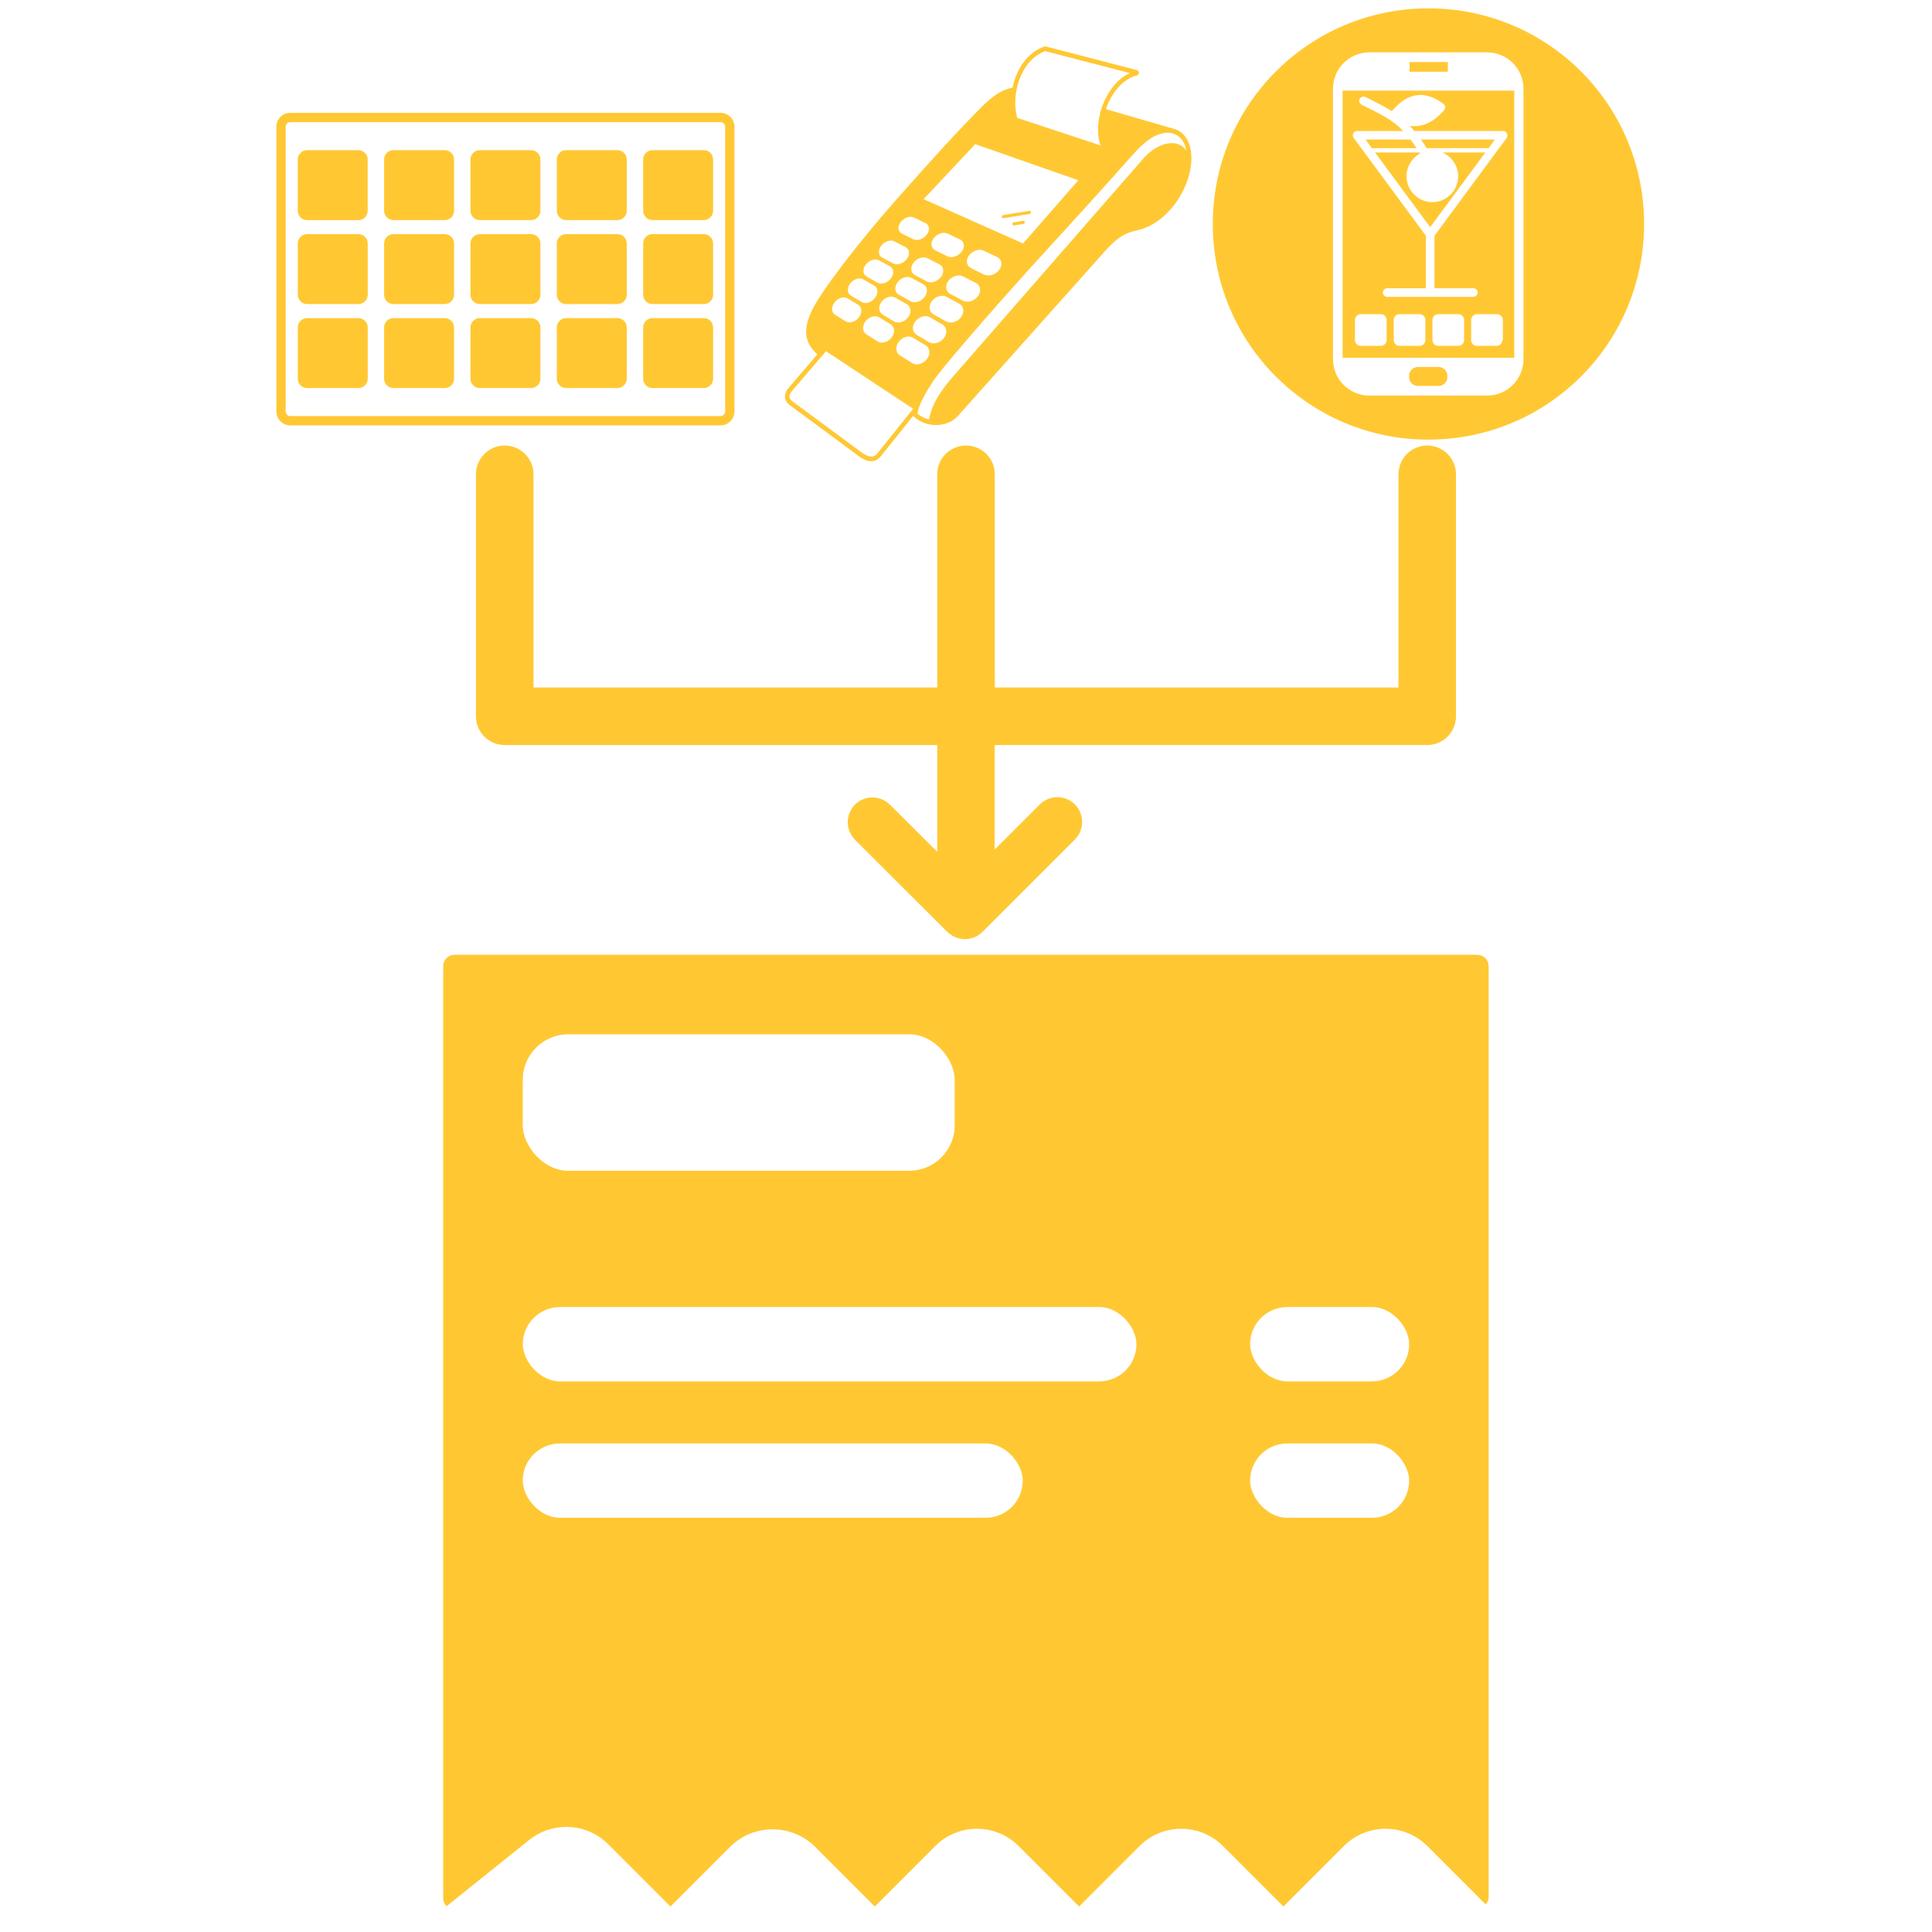 <?xml version="1.0" encoding="UTF-8"?>
<svg id="Layer_1" data-name="Layer 1" xmlns="http://www.w3.org/2000/svg" viewBox="0 0 500 500">
  <defs>
    <style>
      .cls-1 {
        fill: #ffc833;
      }
    </style>
  </defs>
  <path class="cls-1" d="M382.36,247.09H117.64c-1.62,0-2.94,1.32-2.94,2.94v241.17c0,.8.31,1.56.88,2.13l21.41-17.18c2.71-2.18,6.11-3.35,9.58-3.34h0c4.06-.01,7.95,1.59,10.82,4.47l16.12,16.12,15.65-15.65c6.03-5.76,15.54-5.76,21.58,0l15.65,15.65,15.65-15.65h-.01c5.97-5.95,15.63-5.95,21.59,0l15.65,15.65,15.65-15.65h-.01c5.97-5.95,15.63-5.95,21.59,0l15.65,15.65,15.65-15.65h-.01c5.97-5.95,15.62-5.95,21.59,0l15.12,15.12c.42-.46.69-1.03.76-1.65v-241.17c0-.78-.31-1.53-.86-2.08-.55-.55-1.3-.86-2.07-.86h0ZM135.29,279.45c0-6.5,5.27-11.77,11.77-11.77h88.24c6.5,0,11.77,6.5,11.77,11.77v11.77c0,6.5-5.27,11.77-11.77,11.77h-88.24c-6.5,0-11.77-6.5-11.77-11.77,0,0,0-11.77,0-11.77ZM255.05,392.8h-110.12c-5.33,0-9.64-5.32-9.64-9.62,0-5.32,4.32-9.62,9.64-9.62h110.12c5.33,0,9.64,5.32,9.64,9.62,0,5.32-4.32,9.62-9.64,9.62h0ZM284.47,357.5h-139.53c-5.33,0-9.64-5.32-9.64-9.62,0-5.32,4.32-9.62,9.64-9.62h139.53c5.33,0,9.64,5.32,9.64,9.62,0,5.32-4.32,9.62-9.64,9.62ZM355.05,392.8h-21.88c-5.33,0-9.64-5.32-9.64-9.62,0-5.32,4.32-9.62,9.64-9.62h21.88c5.33,0,9.64,5.32,9.64,9.62,0,5.32-4.32,9.62-9.64,9.62ZM355.05,357.5h-21.88c-5.33,0-9.64-5.32-9.64-9.62,0-5.32,4.32-9.62,9.64-9.62h21.88c5.33,0,9.64,5.32,9.64,9.62,0,5.32-4.32,9.62-9.64,9.62Z"/>
  <g id="Layer_1-2" data-name="Layer 1">
    <path class="cls-1" d="M307.21,36.08c-.59-1.04-1.38-1.81-2.3-2.3-.41-.22-.85-.38-1.3-.49-.01,0-.02,0-.03-.01l-17.37-5.03c.09-.25.18-.5.27-.75,1.09-2.83,2.9-5.41,5.25-6.89.77-.49,1.6-.86,2.48-1.08.15-.04.28-.13.38-.25.09-.12.15-.28.15-.45,0-.17-.05-.32-.14-.44s-.22-.22-.37-.25l-23.56-6.11c-.06-.02-.12-.02-.18-.02h0c-.07,0-.13.01-.19.03-.09.03-.16.06-.2.07-3.52,1.29-5.97,4.38-7.31,7.96-.31.84-.56,1.72-.75,2.6-1.37.27-2.63.8-3.88,1.58-1.31.83-2.59,1.92-3.95,3.27-2.97,2.95-6.46,6.64-10.27,10.79-3.79,4.13-7.93,8.77-12.2,13.61-5.11,5.8-9.94,11.72-13.76,16.74-3.98,5.23-6.88,9.52-7.89,11.76-1.19,2.61-1.66,4.67-1.39,6.5.26,1.77,1.19,3.27,2.83,4.79l-7.45,8.69c-.12.14-.24.3-.35.47-.33.5-.57,1.09-.58,1.71-.01.65.21,1.32.84,1.92.11.11.25.22.39.33l18.26,13.5.03.02c.58.37,1.41.85,2.33.98.99.15,2.05-.1,2.94-1.24l8.38-10.46h0s.11.1.11.1c1.67,1.58,3.79,2.28,5.82,2.28,2.2,0,4.31-.84,5.64-2.34l38.13-42.73c1.93-2.16,3.46-3.37,4.77-4.1,1.29-.72,2.4-.98,3.47-1.22,4.05-.92,7.45-3.6,9.89-6.93,2.78-3.78,4.32-8.41,4.18-12.22-.07-1.78-.47-3.25-1.12-4.4ZM263.85,20.5c1.22-3.27,3.44-6.08,6.61-7.25l.05-.02,21.88,5.68c-.42.19-.84.42-1.23.67-2.57,1.63-4.54,4.42-5.73,7.49-1.19,3.06-1.58,6.4-1.01,9.13.11.5.24.98.41,1.43l-21.56-7.11h0c-.86-2.99-.65-6.73.57-10.02ZM252.38,37.3l26.69,9.35-14.3,16.36-25.74-11.47,13.34-14.23ZM230.48,83.91c.1.06.19.13.28.21.37.34.58.81.62,1.33.03.48-.09,1-.36,1.48-.08.16-.2.32-.32.48,0,0,0,.01-.01.03-.46.56-1.07.94-1.69,1.12-.65.19-1.32.14-1.85-.19-.99-.62-1.97-1.24-2.94-1.85-.09-.06-.18-.13-.27-.21-.36-.34-.54-.8-.56-1.31-.02-.47.1-.97.36-1.45.08-.16.19-.31.32-.46,0,0,0-.01.01-.03.45-.54,1.04-.92,1.64-1.1.64-.19,1.29-.16,1.8.15h0c.98.6,1.97,1.19,2.97,1.8ZM228.41,81.4c-.09-.06-.19-.13-.28-.21-.36-.33-.56-.78-.58-1.28-.03-.46.09-.95.35-1.43.08-.15.19-.31.31-.46,0,0,0,0,.01-.02.45-.55,1.04-.93,1.64-1.11.64-.2,1.29-.17,1.82.13h0c.99.56,2,1.13,3.02,1.71.1.06.19.13.29.21.38.33.59.79.63,1.3.04.47-.08.98-.34,1.47-.09.16-.19.32-.32.48,0,0-.01.01-.02.02-.46.55-1.07.95-1.69,1.14-.66.19-1.34.15-1.87-.17-1.01-.6-2-1.19-2.98-1.78ZM232.59,76.27c-.09-.06-.19-.12-.28-.2-.37-.32-.57-.76-.6-1.25-.03-.45.08-.94.34-1.41.08-.15.19-.3.31-.46,0,0,0,0,.02-.02.45-.55,1.04-.93,1.64-1.12.64-.2,1.3-.19,1.84.1h0c1.01.55,2.03,1.1,3.07,1.65.1.06.19.12.29.19.39.32.61.77.65,1.27.05.46-.06.97-.33,1.45-.09.16-.2.33-.34.49-.02.02-.04.04-.05.06h0c-.45.52-1.04.9-1.64,1.08-.66.2-1.34.17-1.88-.14-1.03-.57-2.04-1.14-3.03-1.71ZM243.13,68.43c.1.05.2.11.3.19.39.31.62.75.67,1.24.05.45-.06.96-.32,1.43-.09.16-.19.31-.32.47,0,0-.01.01-.02.02-.45.55-1.07.95-1.7,1.15-.67.21-1.36.19-1.91-.11-1.04-.56-2.06-1.1-3.08-1.64-.1-.05-.19-.12-.28-.19-.38-.31-.58-.74-.63-1.23-.03-.45.08-.93.34-1.4.09-.16.2-.32.33-.48.02-.02.03-.04.05-.06h0c.43-.51,1.01-.88,1.59-1.06.65-.21,1.32-.2,1.86.07h0c1.03.53,2.06,1.06,3.12,1.6ZM241.07,63.39c-.04-.44.06-.92.32-1.37.08-.15.19-.3.31-.45,0,0,.01-.01.02-.02.44-.54,1.04-.93,1.65-1.13.66-.22,1.33-.22,1.89.04h0c1.05.49,2.1,1,3.17,1.5.1.05.21.11.3.18.41.3.64.72.7,1.2.05.44-.04.94-.3,1.41-.08.16-.19.31-.31.47,0,0,0,.01-.02.02-.45.55-1.07.95-1.71,1.15-.67.22-1.37.21-1.93-.07-1.06-.52-2.1-1.05-3.14-1.56-.1-.05-.2-.11-.29-.18-.39-.3-.6-.72-.65-1.19ZM236.62,83.58c.09-.16.2-.32.32-.48,0,0,0,0,.02-.02.46-.56,1.08-.96,1.72-1.15.67-.2,1.37-.16,1.93.16h0c1.07.61,2.16,1.22,3.25,1.85.11.06.21.13.31.22.41.35.65.83.71,1.38.05.5-.06,1.04-.33,1.54-.09.16-.2.33-.33.49,0,0-.01.01-.02.02-.47.59-1.11.99-1.77,1.17-.7.19-1.41.14-2-.2-1.08-.64-2.16-1.28-3.22-1.91-.1-.06-.2-.13-.3-.22-.39-.35-.61-.83-.65-1.35-.04-.48.08-1,.34-1.5ZM244.82,83.18c-1.1-.62-2.19-1.23-3.26-1.84-.11-.06-.21-.13-.3-.21-.4-.34-.63-.81-.67-1.33-.05-.48.06-.99.33-1.48.06-.11.13-.22.21-.33h0c.04-.06.08-.11.13-.16.46-.56,1.08-.96,1.71-1.15.69-.21,1.39-.18,1.97.13h0c1.09.59,2.19,1.18,3.3,1.78.11.06.21.12.32.21.43.34.67.81.73,1.34.06.49-.05,1.02-.31,1.52-.09.17-.21.34-.34.51-.02.02-.04.05-.05.07h0c-.47.55-1.08.93-1.72,1.11-.7.2-1.43.16-2.01-.17ZM249.19,77.81c-1.12-.6-2.22-1.19-3.31-1.77-.11-.06-.21-.12-.31-.21-.41-.33-.64-.79-.7-1.3-.05-.47.06-.98.32-1.46.09-.16.2-.33.33-.49.02-.02.03-.04.05-.06h0c.45-.52,1.05-.9,1.66-1.09.69-.21,1.4-.19,1.99.1,1.11.57,2.22,1.14,3.35,1.71.11.06.22.13.32.21.43.33.68.79.75,1.31.06.48-.04,1.01-.3,1.5-.08.16-.19.33-.33.49,0,0,0,.02-.02.02-.47.58-1.12.98-1.78,1.18-.7.21-1.44.17-2.03-.14ZM251.29,69.36c-.11-.05-.21-.12-.32-.19-.42-.32-.66-.76-.72-1.26-.06-.46.04-.96.31-1.44.09-.16.19-.33.33-.49.02-.02.03-.04.05-.07h0c.46-.52,1.05-.91,1.67-1.1.69-.22,1.41-.22,2.01.07h0c1.13.54,2.26,1.08,3.41,1.63.11.05.22.12.33.19.44.32.7.77.77,1.28.08.47-.02.99-.29,1.48-.09.16-.21.34-.34.51-.02.02-.04.04-.06.06h0c-.47.54-1.09.93-1.73,1.12-.71.21-1.46.2-2.06-.1-1.14-.56-2.26-1.12-3.38-1.68ZM232.85,57.85c.08-.14.18-.29.3-.44,0,0,0-.01.01-.02.43-.52,1-.9,1.58-1.11.63-.21,1.26-.23,1.78.02h0c.98.47,1.96.94,2.96,1.41.1.05.19.11.28.17.38.28.58.68.63,1.14.05.43-.06.9-.31,1.35-.08.15-.2.31-.32.46-.02.02-.04.04-.05.06h0c-.43.5-1,.87-1.58,1.06-.64.21-1.29.21-1.81-.05-.99-.49-1.96-.97-2.93-1.45-.1-.04-.19-.11-.27-.17-.35-.28-.55-.68-.59-1.13-.03-.42.08-.87.33-1.31ZM227.81,63.97c.08-.15.19-.3.32-.45.03-.04.07-.08.11-.13h0c.41-.46.93-.79,1.45-.97.62-.2,1.25-.21,1.76.05h0c.96.5,1.92.99,2.9,1.48.09.05.18.11.28.18.36.29.57.7.61,1.18.04.43-.07.92-.33,1.37-.08.15-.19.29-.31.45,0,0-.01.01-.02.02-.44.54-1.03.92-1.63,1.11-.63.2-1.28.2-1.79-.08-.97-.51-1.93-1.02-2.87-1.53-.1-.05-.18-.11-.27-.18-.35-.29-.54-.7-.56-1.16-.03-.43.09-.89.34-1.34ZM223.8,68.85c.08-.14.19-.29.31-.44,0,0,.01-.01.02-.02.43-.52,1-.9,1.57-1.09.61-.2,1.24-.19,1.74.07h0c.94.5,1.89,1.02,2.85,1.53.09.05.19.11.27.19.36.3.56.72.59,1.2.03.44-.08.92-.34,1.39-.09.16-.2.32-.33.47-.02.02-.04.04-.05.06h0c-.43.5-1,.87-1.57,1.05-.63.2-1.27.18-1.77-.11-.95-.53-1.9-1.07-2.82-1.59-.09-.05-.18-.11-.27-.19-.34-.3-.52-.72-.54-1.18-.02-.43.1-.9.35-1.35ZM219.79,73.73c.08-.15.19-.29.3-.44,0,0,.01-.01.02-.02.43-.52,1-.9,1.57-1.08.61-.2,1.22-.18,1.72.1.93.53,1.86,1.06,2.81,1.6.09.05.18.11.27.19.36.31.54.75.57,1.23.03.45-.09.94-.35,1.4-.08.15-.19.31-.31.46,0,0-.01.01-.02.03-.44.53-1.03.92-1.61,1.1-.63.19-1.26.16-1.76-.13-.93-.55-1.86-1.11-2.77-1.66-.09-.05-.18-.12-.26-.19-.34-.31-.51-.73-.53-1.21-.02-.44.1-.91.36-1.37ZM215.75,78.63c.09-.16.2-.31.32-.46.01-.03.03-.04.05-.06h0c.42-.5.96-.85,1.51-1.02.6-.19,1.22-.17,1.7.12h0c.91.55,1.83,1.1,2.76,1.66.09.06.18.12.26.2.35.32.53.76.55,1.26.02.45-.1.95-.37,1.42-.09.15-.2.32-.33.47-.02.02-.04.05-.05.07h0c-.44.51-1,.86-1.56,1.03-.62.19-1.25.15-1.74-.16-.92-.58-1.83-1.15-2.74-1.72-.08-.05-.17-.12-.25-.19-.33-.32-.5-.76-.51-1.24,0-.44.11-.92.37-1.38ZM236.31,105.8l-9.23,11.53h0c-.58.75-1.26.91-1.9.81-.71-.11-1.42-.52-1.91-.83l-18.23-13.47c-.1-.08-.19-.15-.27-.23-.35-.34-.48-.68-.47-1.01,0-.36.16-.72.37-1.04.08-.12.17-.24.26-.35l8.84-10.31,22.56,14.9h0ZM236.06,93.97c-1.07-.67-2.12-1.33-3.16-1.99-.1-.07-.19-.14-.29-.23-.39-.36-.6-.85-.63-1.39-.04-.49.08-1.02.36-1.51.09-.16.19-.32.32-.48l.02-.02c.46-.57,1.08-.96,1.71-1.14.67-.19,1.36-.14,1.91.19h0c1.06.64,2.12,1.28,3.2,1.93.11.06.21.14.31.22.41.36.64.86.69,1.4.05.5-.07,1.05-.35,1.56-.09.16-.2.33-.33.5,0,0-.01.02-.02.02-.47.58-1.12.98-1.76,1.16-.69.18-1.4.12-1.97-.23ZM304.94,37.31c-.92-.33-2.01-.36-3.15-.1-2.05.47-4.33,1.89-6.24,4.22l-48.54,55.59h0c-1.48,1.73-2.9,3.44-4.07,5.32-1.17,1.87-2.07,3.9-2.52,6.23-1.06-.27-2.09-.77-2.99-1.54,0,0,0,0,0,0h0s0,0,0,0c.22-1.3.78-2.67,1.46-4,.76-1.49,1.65-2.9,2.41-4.09,1.02-1.6,4.3-5.59,8.48-10.47,5.28-6.17,12-13.75,17.4-19.72.54-.61,1.59-1.75,3.04-3.33,5.24-5.74,15.57-17.02,23.19-25.65.76-.86,1.5-1.61,2.22-2.25.75-.67,1.47-1.23,2.16-1.68,1.4-.92,2.78-1.4,4.04-1.48.94-.06,1.81.12,2.56.51.74.39,1.38,1.01,1.85,1.85.36.64.63,1.41.8,2.3-.5-.83-1.23-1.39-2.09-1.7Z"/>
    <path class="cls-1" d="M259.69,56.48c-.21.03-.4-.12-.43-.34-.03-.22.12-.43.32-.46l6.81-1.12c.21-.03.4.12.43.34.03.22-.12.43-.32.46l-6.81,1.12Z"/>
    <path class="cls-1" d="M262.46,58.34c-.21.03-.4-.12-.43-.34-.03-.22.12-.43.32-.46l2.44-.4c.21-.03.4.12.43.34.03.22-.12.43-.32.46l-2.44.4Z"/>
  </g>
  <path class="cls-1" d="M92.75,56.97h-13.28c-1.33,0-2.41-1.08-2.41-2.41v-13.28c0-1.33,1.08-2.41,2.41-2.41h13.28c1.33,0,2.41,1.08,2.41,2.41v13.28c0,1.33-1.08,2.41-2.41,2.41Z"/>
  <path class="cls-1" d="M117.51,54.55v-13.28c0-1.33-1.08-2.41-2.41-2.41h-13.28c-1.33,0-2.41,1.08-2.41,2.41v13.28c0,1.33,1.08,2.41,2.41,2.41h13.28c1.33,0,2.41-1.08,2.41-2.41Z"/>
  <path class="cls-1" d="M139.86,54.55v-13.28c0-1.33-1.08-2.41-2.41-2.41h-13.28c-1.33,0-2.41,1.08-2.41,2.41v13.28c0,1.33,1.08,2.41,2.41,2.41h13.28c1.33,0,2.41-1.08,2.41-2.41Z"/>
  <path class="cls-1" d="M162.2,54.55v-13.28c0-1.33-1.08-2.41-2.41-2.41h-13.28c-1.33,0-2.41,1.08-2.41,2.41v13.28c0,1.33,1.08,2.41,2.41,2.41h13.28c1.33,0,2.41-1.08,2.41-2.41Z"/>
  <path class="cls-1" d="M184.55,54.55v-13.28c0-1.33-1.08-2.41-2.41-2.41h-13.28c-1.33,0-2.41,1.08-2.41,2.41v13.28c0,1.33,1.08,2.41,2.41,2.41h13.28c1.33,0,2.41-1.08,2.41-2.41Z"/>
  <path class="cls-1" d="M95.17,98.02v-13.28c0-1.33-1.08-2.41-2.41-2.41h-13.28c-1.33,0-2.41,1.08-2.41,2.41v13.28c0,1.33,1.08,2.41,2.41,2.41h13.28c1.33,0,2.41-1.08,2.41-2.41Z"/>
  <path class="cls-1" d="M117.51,98.02v-13.28c0-1.33-1.08-2.41-2.41-2.41h-13.28c-1.33,0-2.41,1.08-2.41,2.41v13.28c0,1.33,1.08,2.41,2.41,2.41h13.28c1.33,0,2.41-1.08,2.41-2.41Z"/>
  <path class="cls-1" d="M139.86,98.02v-13.28c0-1.33-1.08-2.41-2.41-2.41h-13.28c-1.33,0-2.41,1.08-2.41,2.41v13.28c0,1.33,1.08,2.41,2.41,2.41h13.28c1.33,0,2.41-1.08,2.41-2.41Z"/>
  <path class="cls-1" d="M162.2,98.02v-13.28c0-1.33-1.08-2.41-2.41-2.41h-13.28c-1.33,0-2.41,1.08-2.41,2.41v13.28c0,1.33,1.08,2.41,2.41,2.41h13.28c1.33,0,2.41-1.08,2.41-2.41Z"/>
  <path class="cls-1" d="M184.55,98.02v-13.28c0-1.33-1.08-2.41-2.41-2.41h-13.28c-1.33,0-2.41,1.08-2.41,2.41v13.28c0,1.33,1.08,2.41,2.41,2.41h13.28c1.33,0,2.41-1.08,2.41-2.41Z"/>
  <path class="cls-1" d="M95.17,76.28v-13.28c0-1.33-1.08-2.41-2.41-2.41h-13.28c-1.33,0-2.41,1.08-2.41,2.41v13.28c0,1.33,1.08,2.41,2.41,2.41h13.28c1.33,0,2.41-1.08,2.41-2.41Z"/>
  <path class="cls-1" d="M117.51,76.28v-13.28c0-1.33-1.08-2.41-2.41-2.41h-13.28c-1.33,0-2.41,1.08-2.41,2.41v13.28c0,1.33,1.08,2.41,2.41,2.41h13.28c1.33,0,2.41-1.08,2.41-2.41Z"/>
  <path class="cls-1" d="M139.86,76.28v-13.28c0-1.33-1.08-2.41-2.41-2.41h-13.28c-1.33,0-2.41,1.08-2.41,2.41v13.28c0,1.33,1.08,2.41,2.41,2.41h13.28c1.33,0,2.41-1.08,2.41-2.41Z"/>
  <path class="cls-1" d="M162.2,76.28v-13.28c0-1.33-1.08-2.41-2.41-2.41h-13.28c-1.33,0-2.41,1.08-2.41,2.41v13.28c0,1.33,1.08,2.41,2.41,2.41h13.28c1.33,0,2.41-1.08,2.41-2.41Z"/>
  <path class="cls-1" d="M184.55,76.28v-13.28c0-1.33-1.08-2.41-2.41-2.41h-13.28c-1.33,0-2.41,1.08-2.41,2.41v13.28c0,1.33,1.08,2.41,2.41,2.41h13.28c1.33,0,2.41-1.08,2.41-2.41Z"/>
  <g>
    <path class="cls-1" d="M186.46,109.37h-111.32c-1.6,0-2.9-1.3-2.9-2.9V32.82c0-1.6,1.3-2.9,2.9-2.9h111.32c1.6,0,2.9,1.3,2.9,2.9v73.65c0,1.6-1.3,2.9-2.9,2.9ZM75.14,30.89c-1.07,0-1.93.87-1.93,1.93v73.65c0,1.07.87,1.93,1.93,1.93h111.32c1.07,0,1.93-.87,1.93-1.93V32.82c0-1.07-.87-1.93-1.93-1.93h-111.32Z"/>
    <path class="cls-1" d="M186.46,110.09h-111.32c-2,0-3.62-1.62-3.62-3.62V32.82c0-2,1.62-3.62,3.62-3.62h111.32c2,0,3.62,1.62,3.62,3.62v73.65c0,2-1.62,3.62-3.62,3.62ZM75.14,31.61c-.67,0-1.21.54-1.21,1.21v73.65c0,.67.54,1.21,1.21,1.21h111.32c.67,0,1.21-.54,1.21-1.21V32.82c0-.67-.54-1.21-1.21-1.21h-111.32Z"/>
  </g>
  <path class="cls-1" d="M369.68,113.77c30.87,0,55.81-24.94,55.81-55.81S400.55,2.16,369.68,2.16s-55.81,24.94-55.81,55.81,24.94,55.81,55.81,55.81ZM344.97,23c0-5.24,4.21-9.45,9.45-9.45h30.41c5.24,0,9.45,4.21,9.45,9.45v69.93c0,5.24-4.21,9.45-9.45,9.45h-30.41c-5.24,0-9.45-4.21-9.45-9.45V23h0ZM347.47,23.45v69.14h44.42V23.45h-44.42ZM358.86,88.03c0,.8-.69,1.48-1.48,1.48h-5.24c-.8,0-1.48-.69-1.48-1.48v-5.24c0-.8.69-1.48,1.48-1.48h5.24c.8,0,1.48.69,1.48,1.48v5.24ZM368.89,88.03c0,.8-.69,1.48-1.48,1.48h-5.24c-.8,0-1.48-.69-1.48-1.48v-5.24c0-.8.69-1.48,1.48-1.48h5.24c.8,0,1.48.69,1.48,1.48v5.24ZM378.91,88.03c0,.8-.68,1.48-1.48,1.48h-5.24c-.8,0-1.48-.69-1.48-1.48v-5.24c0-.8.69-1.48,1.48-1.48h5.24c.8,0,1.48.69,1.48,1.48v5.24ZM388.93,88.03h-.11c0,.8-.69,1.48-1.48,1.48h-5.13c-.8,0-1.48-.69-1.48-1.48v-5.24c0-.8.68-1.48,1.48-1.48h5.24c.8,0,1.48.69,1.48,1.48v5.24ZM389.95,35.67l-18.7,25.33v13.59h10.12c.58.03,1.09.58,1.06,1.17-.03.58-.58,1.09-1.17,1.06h-22.26c-.59,0-1.13-.53-1.13-1.11s.54-1.12,1.13-1.11h10.02v-13.59l-18.7-25.33c-.24-.33-.28-.79-.1-1.16s.58-.61.99-.62h11.93c-2.86-3.01-5.66-4.25-10.77-6.81-.46-.23-.72-.81-.57-1.31.27-.73.89-.89,1.58-.68,2.75,1.38,4.92,2.45,6.83,3.66,2.29-2.67,4.65-4.29,7.83-4.18h0c1.86.15,3.74.95,5.53,2.3.49.36.58,1.15.19,1.62-1.77,2.07-3.8,3.51-6.12,3.99-.89.18-1.82.21-2.77.1.39.41.77.83,1.17,1.31h23.11c.78.08,1.25,1.15.78,1.78h0ZM367.76,36.12h19.11l-1.65,2.23h-15.95c-.52-.8-1.03-1.55-1.51-2.23h0ZM373.32,39.47h11.08l-14.27,19.32-14.26-19.32h11.48c.06.08.1.18.16.26-2.08,1.14-3.5,3.36-3.5,5.89,0,3.68,3,6.69,6.68,6.69s6.68-3.01,6.68-6.69c0-2.75-1.68-5.12-4.05-6.15h0ZM366.63,38.35h-11.57l-1.65-2.23h11.62c.51.67,1.04,1.4,1.6,2.23ZM372.3,94.98h-5.35c-1.26,0-2.28,1.02-2.28,2.28v.34c0,1.26,1.02,2.28,2.28,2.28h5.35c1.26,0,2.28-1.02,2.28-2.28v-.34c0-1.26-1.03-2.28-2.28-2.28ZM364.79,16.05h9.91v2.51h-9.91v-2.51Z"/>
  <path class="cls-1" d="M369.38,115.3c-4.11,0-7.45,3.33-7.45,7.45v55.17s-104.48,0-104.48,0v-55.17c0-4.11-3.35-7.45-7.45-7.45s-7.45,3.33-7.45,7.45v55.17h-104.48v-55.17c0-4.11-3.35-7.45-7.45-7.45s-7.45,3.33-7.45,7.45v62.62c0,4.11,3.33,7.45,7.45,7.45h111.93v27.62l-12.24-12.19c-2.49-2.49-6.58-2.49-9.07,0-1.21,1.28-1.85,2.87-1.85,4.53h0c0,1.6.64,3.26,1.85,4.53l23.94,23.88c1.21,1.15,2.81,1.85,4.53,1.85s3.32-.64,4.53-1.85l23.94-23.94c2.49-2.49,2.49-6.58,0-9.07-2.49-2.49-6.58-2.49-9.07,0l-11.68,11.68v-27.04h111.93c4.11,0,7.45-3.35,7.45-7.45v-62.62c0-4.11-3.35-7.45-7.45-7.45Z"/>
</svg>